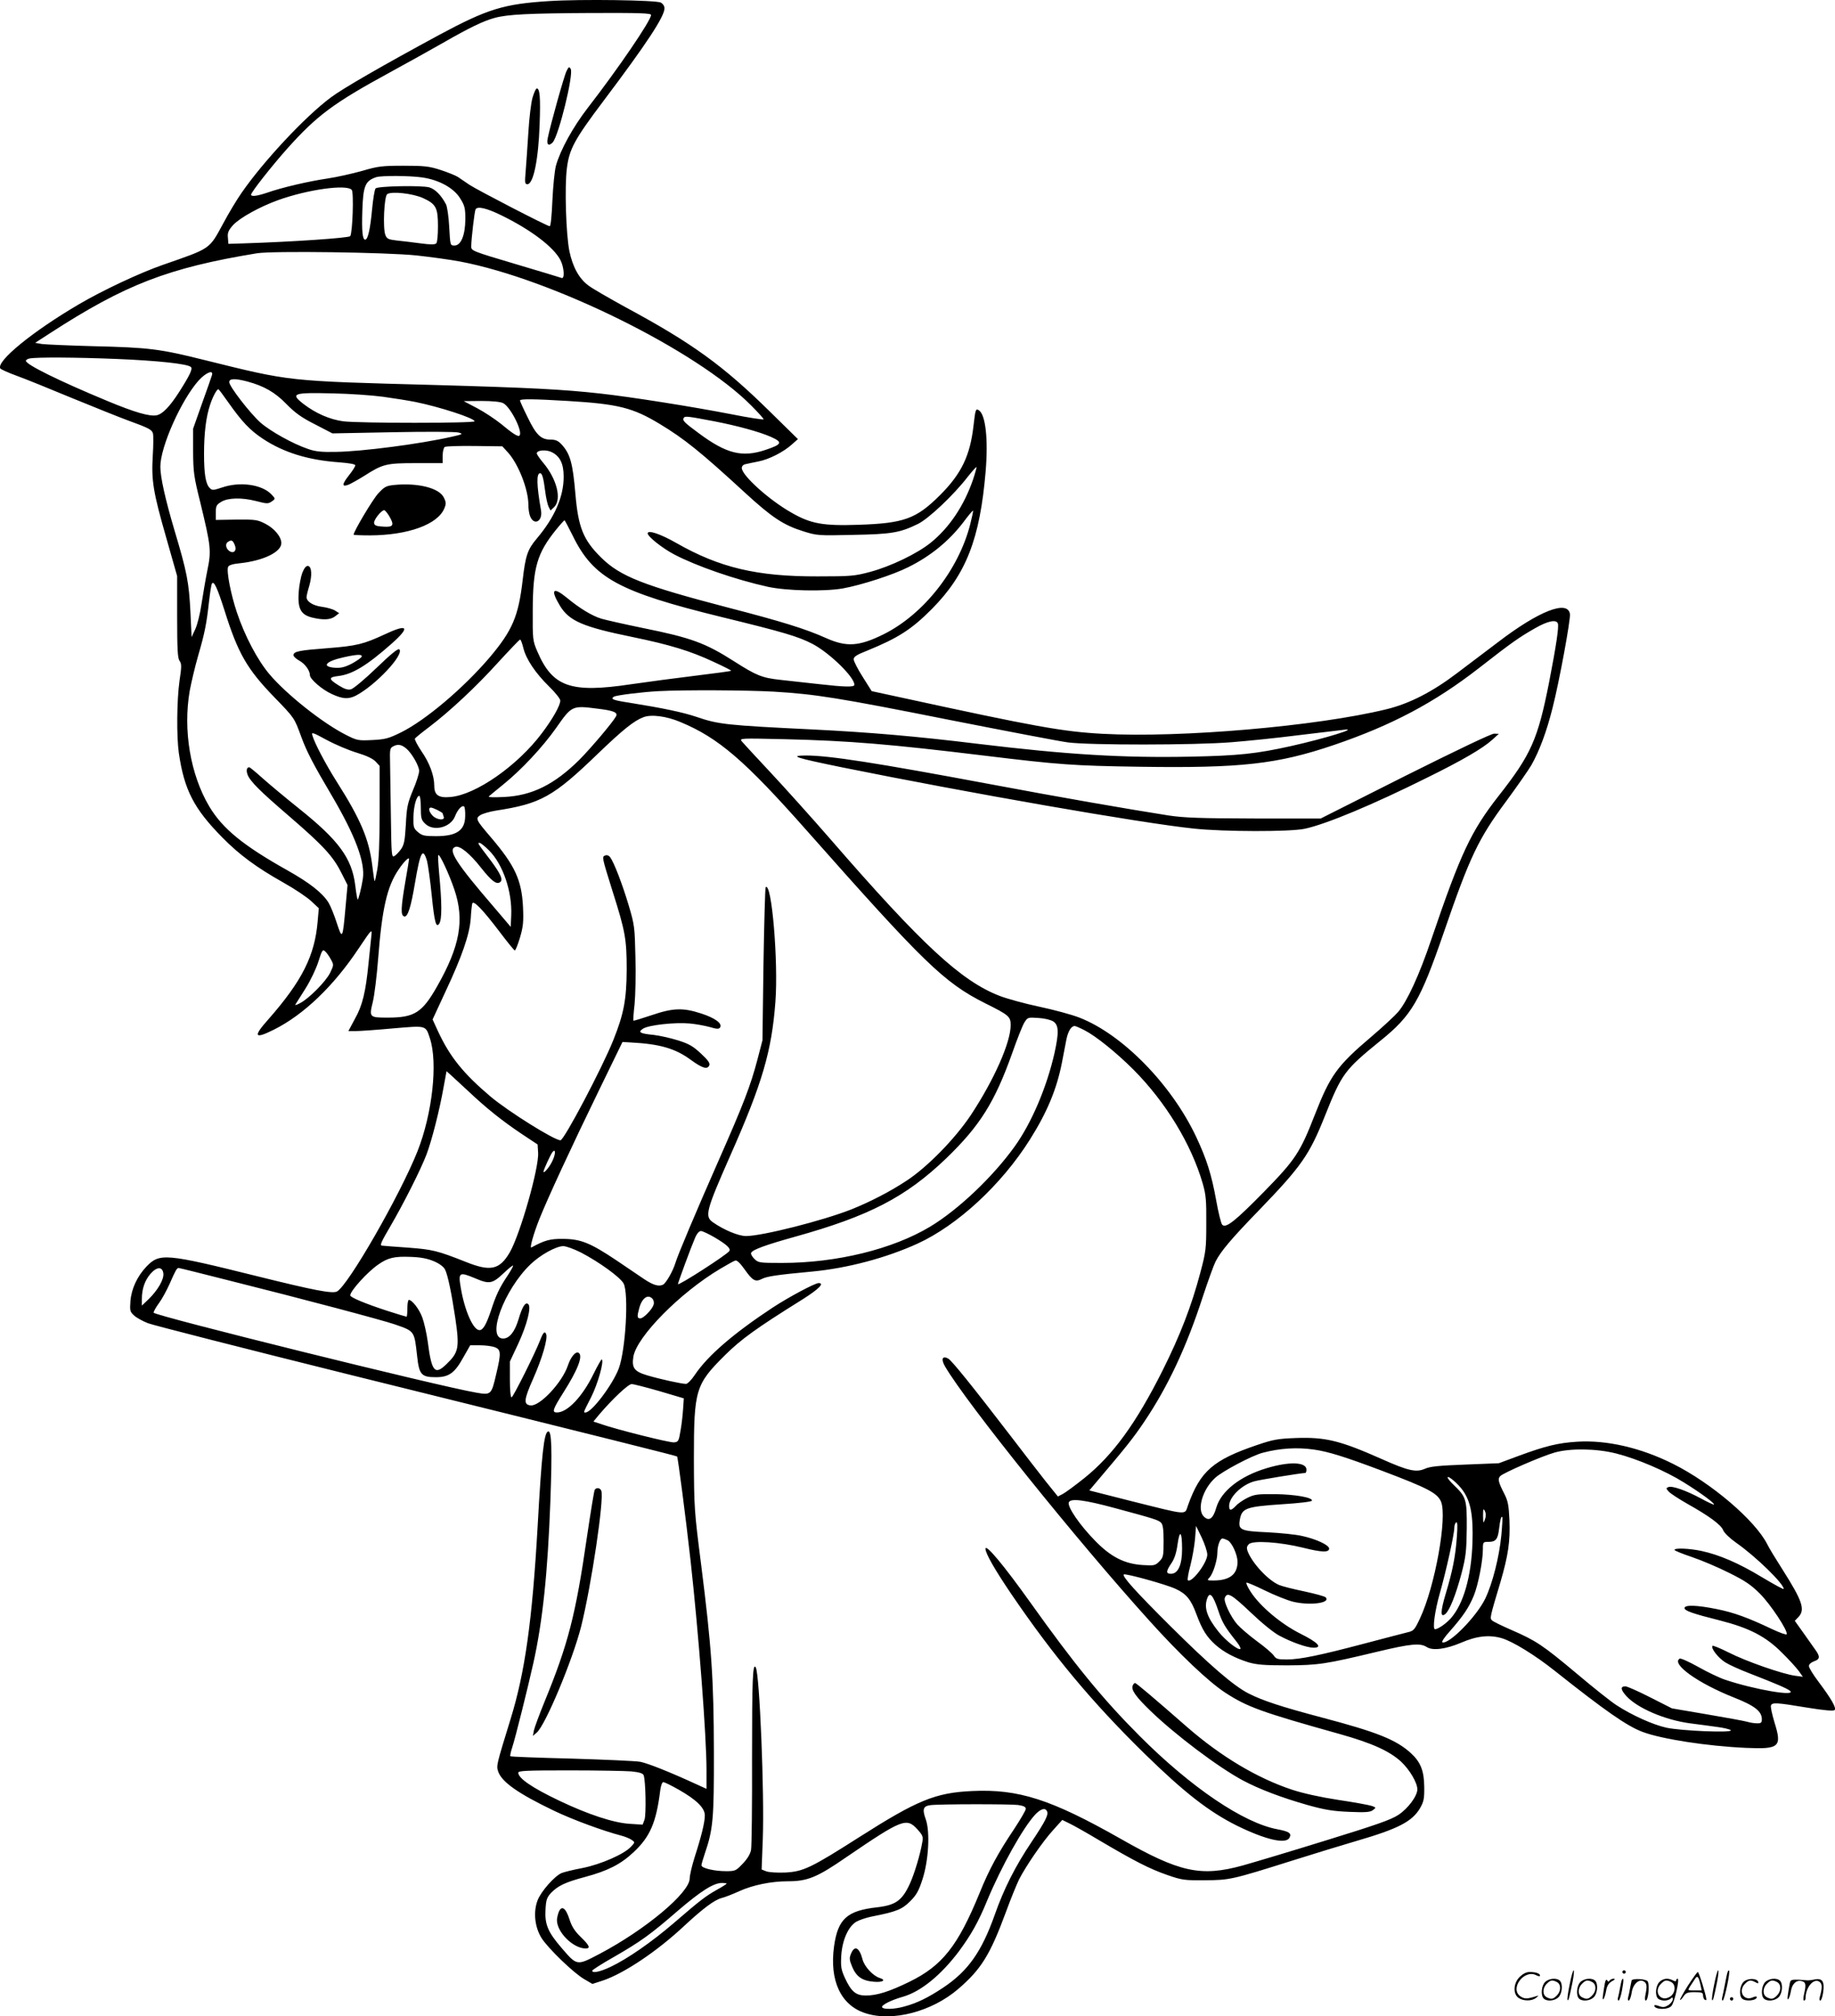 <svg version="1.0" xmlns="http://www.w3.org/2000/svg"
  viewBox="0 0 1091.939 1200.014"
 preserveAspectRatio="xMidYMid meet">
<g transform="translate(-0.588,1200.635) scale(0.1,-0.1)"
fill="#000000" stroke="none">
<path d="M3275 12000 c-272 -17 -368 -47 -655 -201 -336 -182 -573 -318 -646
-373 -153 -114 -402 -381 -531 -568 -28 -40 -76 -120 -107 -178 -87 -160 -71
-149 -361 -250 -138 -48 -359 -152 -502 -236 -274 -161 -492 -339 -465 -381 4
-5 47 -25 97 -43 50 -18 198 -78 330 -133 132 -54 281 -114 330 -132 126 -46
144 -55 151 -78 3 -11 3 -70 -1 -132 -9 -148 2 -217 81 -492 l64 -225 0 -242
c0 -193 3 -246 14 -262 13 -18 13 -34 0 -120 -16 -115 -18 -329 -4 -429 32
-220 90 -332 259 -503 101 -103 203 -178 361 -267 68 -38 144 -89 168 -112
l45 -42 -7 -79 c-17 -203 -92 -353 -293 -582 -93 -104 -84 -120 32 -62 177 88
357 260 506 485 80 119 80 119 74 67 -3 -25 -10 -94 -16 -155 -17 -173 -36
-252 -81 -332 l-39 -73 45 0 c25 0 125 7 222 16 200 17 192 19 218 -59 48
-145 15 -448 -74 -673 -104 -261 -412 -798 -479 -834 -27 -14 -133 6 -471 90
-551 137 -584 140 -663 58 -54 -57 -89 -131 -95 -205 -4 -57 -3 -63 22 -86 14
-13 52 -34 83 -46 32 -12 564 -148 1183 -302 1623 -402 1961 -487 1965 -491 5
-5 51 -359 80 -618 49 -443 95 -1048 95 -1247 l0 -113 -57 26 c-165 76 -292
126 -337 135 -27 5 -211 13 -409 19 -198 5 -361 11 -364 14 -3 2 2 26 11 53
18 54 94 359 126 503 55 248 85 533 101 964 11 306 8 421 -14 413 -24 -8 -38
-135 -62 -567 -32 -559 -75 -867 -161 -1145 -84 -273 -85 -276 -74 -311 21
-63 119 -132 334 -235 111 -53 290 -119 401 -148 22 -6 49 -17 60 -25 20 -14
20 -15 -5 -41 -41 -44 -178 -104 -287 -126 -54 -10 -110 -24 -125 -30 -41 -17
-122 -108 -143 -162 -27 -70 -17 -161 24 -226 40 -62 191 -208 254 -244 l48
-28 62 20 c127 43 323 174 485 326 111 103 178 153 221 165 21 5 69 24 106 41
82 37 191 59 290 59 116 0 173 23 348 144 330 225 357 236 421 166 33 -36 36
-45 30 -78 -12 -72 -47 -188 -74 -247 -46 -100 -84 -127 -195 -140 -179 -20
-233 -69 -256 -232 -28 -204 40 -351 186 -398 161 -53 396 9 553 144 136 117
189 202 283 456 28 77 64 165 79 196 41 80 140 225 203 294 l54 60 39 -19 c22
-10 102 -55 179 -101 215 -127 302 -171 405 -207 89 -31 103 -33 225 -32 149
1 159 3 524 118 130 41 300 93 379 116 247 72 331 115 378 195 22 39 26 56 25
127 -1 96 -22 148 -80 201 -88 80 -202 125 -527 211 -242 64 -355 101 -439
144 -87 44 -232 169 -466 402 -204 203 -287 295 -276 306 8 8 255 -60 309 -86
63 -29 91 -63 123 -150 35 -94 61 -135 113 -182 49 -44 115 -79 197 -105 49
-14 92 -18 230 -18 187 1 227 7 536 81 201 48 256 53 295 28 35 -23 113 -13
205 26 92 40 167 48 240 27 66 -19 199 -101 316 -194 301 -239 430 -329 523
-364 114 -43 387 -85 615 -95 200 -9 216 5 170 152 -14 47 -24 92 -21 100 7
19 32 18 212 -12 104 -17 160 -22 167 -15 12 12 -19 66 -97 170 -31 41 -56 82
-56 92 0 10 12 21 30 28 36 12 38 28 8 69 -13 18 -45 63 -72 102 l-50 70 22
23 c41 44 23 96 -95 282 -39 61 -80 128 -91 151 -72 142 -332 364 -560 478
-192 96 -394 143 -571 132 -113 -7 -187 -25 -345 -83 l-121 -45 -200 -8 c-156
-6 -209 -11 -240 -25 -52 -23 -100 -12 -255 57 -252 112 -337 132 -513 126
-107 -4 -135 -9 -229 -41 -263 -89 -340 -156 -413 -360 -21 -58 9 -61 -339 26
l-248 63 43 51 c174 205 219 261 284 358 142 211 252 447 348 743 31 94 65
188 76 210 31 61 94 136 260 307 252 261 299 329 391 560 101 253 117 274 331
448 186 150 236 237 375 640 157 457 207 562 375 788 64 87 130 182 147 211
48 84 92 202 127 343 39 152 108 527 103 557 -13 86 -186 18 -430 -169 -68
-51 -177 -134 -242 -183 -146 -111 -284 -182 -421 -215 -414 -101 -1223 -171
-1687 -146 -239 13 -400 42 -1204 217 l-171 37 -53 84 c-30 47 -54 94 -54 105
-1 15 16 27 80 52 184 75 265 127 385 248 204 206 286 417 320 818 16 192 0
340 -41 365 -18 11 -20 4 -31 -91 -20 -179 -72 -287 -199 -414 -142 -142 -215
-168 -486 -177 -211 -7 -283 6 -398 72 -133 75 -296 222 -296 266 0 11 9 21
23 23 12 3 46 10 76 16 63 12 151 57 200 102 l35 31 -165 162 c-280 276 -464
409 -859 622 -96 53 -196 110 -221 129 -57 41 -95 111 -115 206 -20 100 -29
382 -15 491 14 116 45 173 219 404 256 340 362 501 362 550 0 13 -9 27 -22 34
-28 15 -477 21 -663 9z m605 -83 c0 -32 -194 -317 -376 -552 -89 -115 -164
-252 -190 -345 -8 -30 -17 -123 -21 -207 -4 -93 -10 -153 -16 -153 -15 0 -426
213 -477 246 -23 16 -54 37 -69 47 -14 9 -61 28 -104 42 -68 22 -96 25 -220
25 -128 0 -152 -3 -247 -31 -58 -16 -150 -37 -205 -45 -110 -16 -274 -54 -361
-85 -60 -20 -94 -24 -94 -11 0 14 120 167 217 276 176 196 274 269 608 451 99
54 243 134 320 178 155 89 238 129 305 147 77 21 204 27 573 29 294 1 357 -1
357 -12z m-1360 -967 c98 -14 187 -63 224 -124 27 -43 31 -58 31 -125 -1 -95
-26 -156 -65 -156 -25 0 -25 1 -31 110 -3 61 -12 121 -19 135 -29 55 -64 90
-99 101 -45 13 -306 8 -320 -6 -6 -6 -15 -62 -21 -125 -11 -118 -25 -180 -41
-180 -16 0 -21 50 -17 173 5 148 17 177 83 199 31 10 202 9 275 -2z m-421 -74
c13 -15 5 -253 -9 -275 -6 -11 -348 -34 -630 -43 l-95 -3 -3 37 c-3 30 3 43
31 75 40 43 157 108 267 148 178 64 410 96 439 61z m423 -48 c79 -36 90 -58
90 -169 0 -52 -4 -95 -10 -101 -8 -8 -35 -8 -94 0 -46 6 -109 14 -141 17 -51
6 -59 10 -68 33 -16 41 -7 231 11 243 27 18 151 4 212 -23z m467 -103 c176
-86 312 -189 352 -267 22 -43 26 -113 7 -106 -7 3 -131 40 -275 83 -256 76
-263 79 -263 104 0 44 20 213 26 222 12 19 65 7 153 -36z m-504 -239 c83 -9
199 -25 258 -36 548 -104 1408 -529 1733 -857 41 -41 74 -78 74 -82 0 -4 -87
9 -192 30 -237 46 -598 103 -778 123 -225 25 -420 35 -985 51 -888 24 -853 20
-1374 149 -265 66 -326 74 -661 82 -146 4 -283 10 -305 13 l-40 7 85 55 c450
292 706 391 1235 478 92 15 771 6 950 -13z m-1785 -616 c243 -10 423 -29 442
-48 11 -11 -5 -46 -69 -147 -57 -89 -99 -132 -134 -140 -41 -9 -131 17 -292
84 -294 122 -487 218 -487 240 0 5 10 12 23 14 42 8 271 7 517 -3z m567 -97
c-3 -10 -29 -85 -59 -168 l-53 -150 0 -135 c1 -124 4 -149 43 -305 63 -260 66
-287 42 -402 -11 -54 -26 -144 -35 -201 -8 -57 -25 -124 -37 -150 l-22 -47 -7
150 c-9 175 -20 235 -94 482 -56 189 -85 319 -85 382 0 118 124 396 228 513
44 48 90 66 79 31z m210 -37 c100 -27 165 -64 234 -135 51 -52 88 -79 169
-120 l104 -54 360 7 c201 4 374 3 391 -2 28 -8 26 -10 -41 -25 -183 -42 -533
-88 -689 -90 -84 -2 -123 2 -165 17 -90 30 -226 106 -285 158 -63 57 -185 215
-185 240 0 22 34 23 107 4z m-113 -124 c81 -115 129 -166 206 -217 124 -82
270 -127 453 -140 63 -5 97 -11 97 -18 0 -7 -16 -32 -35 -56 -46 -58 -47 -76
-2 -58 17 8 58 31 90 51 111 71 131 76 308 76 l159 0 0 44 c0 25 6 48 12 52 7
5 87 7 178 6 l165 -2 34 -37 c62 -69 121 -220 121 -310 0 -23 4 -53 10 -68 23
-60 77 -32 65 35 -26 149 -28 220 -5 220 12 0 20 -28 30 -107 5 -41 15 -83 21
-94 l11 -21 22 21 c45 46 16 165 -64 261 -22 26 -40 52 -40 58 0 20 57 24 90
7 49 -25 70 -69 70 -146 0 -119 -53 -241 -160 -368 -55 -65 -67 -101 -84 -247
-25 -216 -61 -300 -197 -461 -155 -182 -381 -373 -526 -445 -75 -37 -94 -42
-172 -46 -84 -4 -90 -3 -157 31 -137 69 -354 241 -455 361 -71 84 -147 228
-194 369 -36 108 -62 243 -52 269 3 10 26 18 69 22 141 15 248 67 248 120 0
38 -42 88 -95 115 -46 24 -59 26 -172 25 l-123 -2 0 44 c0 39 4 47 33 64 39
24 121 26 204 5 70 -18 74 -18 99 -1 19 14 19 15 -5 40 -56 59 -187 78 -294
41 -52 -17 -59 -18 -73 -3 -24 23 -34 82 -34 203 0 124 12 221 36 292 15 47
40 93 49 93 3 0 29 -35 59 -78z m921 33 c66 -9 153 -23 193 -31 147 -30 352
-97 352 -115 0 -12 -690 -12 -782 0 -80 11 -163 47 -236 103 -81 63 -63 69
178 63 96 -2 229 -11 295 -20z m1100 -25 c299 -18 387 -40 547 -137 146 -88
244 -167 507 -409 160 -147 229 -193 348 -230 80 -25 88 -26 295 -21 229 4
280 13 386 65 62 30 212 171 296 280 27 34 51 61 53 59 1 -2 -8 -36 -21 -75
-53 -154 -140 -285 -251 -375 -80 -65 -238 -141 -360 -174 -94 -25 -114 -27
-315 -27 -360 -1 -583 52 -840 199 -95 54 -170 79 -170 57 0 -19 88 -89 159
-126 132 -69 362 -149 556 -192 111 -24 332 -29 445 -10 111 20 300 81 391
127 133 66 240 154 325 264 31 42 58 74 60 72 2 -1 -6 -39 -17 -82 -69 -270
-276 -534 -514 -653 -147 -73 -221 -78 -344 -23 -120 54 -265 99 -578 180
-509 133 -646 186 -761 300 -105 104 -135 178 -152 376 -16 187 -31 241 -84
298 -19 20 -34 27 -64 27 -57 0 -86 28 -137 134 -25 50 -45 95 -45 99 0 10 84
9 285 -3z m-385 -13 c44 -22 119 -172 97 -193 -8 -9 -41 12 -109 69 -35 28
-99 71 -143 94 l-80 42 105 1 c65 0 115 -5 130 -13z m1256 -108 c140 -27 270
-63 338 -93 71 -32 66 -44 -32 -77 -140 -47 -234 -23 -398 99 -88 65 -99 76
-89 92 7 11 24 9 181 -21z m-842 -681 c123 -252 274 -334 886 -484 373 -91
456 -116 541 -160 101 -53 249 -197 249 -243 0 -15 -54 -14 -213 4 -73 8 -174
19 -226 25 -110 12 -143 25 -276 110 -172 110 -257 141 -545 199 -107 22 -217
47 -245 55 -56 17 -129 61 -205 124 -84 69 -101 51 -42 -47 55 -91 138 -126
432 -186 219 -45 345 -83 483 -148 59 -27 106 -51 104 -53 -2 -2 -97 -15 -212
-29 -116 -14 -288 -37 -384 -51 -361 -54 -467 -16 -558 196 -27 63 -28 70 -27
245 1 255 26 339 139 479 25 31 48 56 50 56 2 0 24 -42 49 -92z m-2012 -53
c15 -33 -3 -56 -30 -39 -22 14 -28 44 -10 55 21 14 28 11 40 -16z m-61 -389
c81 -259 135 -352 299 -521 119 -123 117 -120 159 -235 32 -87 72 -164 182
-350 139 -237 199 -396 184 -494 -8 -53 -27 -128 -31 -123 -2 2 -9 39 -14 83
-20 163 -98 269 -337 460 -80 64 -177 145 -216 180 -39 35 -74 64 -78 64 -15
0 -19 -19 -10 -44 16 -41 76 -100 253 -252 198 -171 256 -234 305 -332 l37
-73 -12 -132 c-17 -190 -19 -195 -52 -94 -15 47 -37 101 -49 121 -36 58 -111
117 -242 191 -268 150 -389 250 -468 382 -112 189 -157 453 -116 689 9 48 31
142 50 208 39 134 50 189 65 325 6 51 13 98 17 104 12 19 32 -26 74 -157z
m7935 -80 c7 -19 -9 -129 -52 -350 -67 -339 -106 -429 -300 -676 -165 -211
-226 -341 -401 -855 -72 -213 -144 -369 -198 -432 -20 -23 -91 -89 -158 -146
-205 -174 -245 -230 -337 -465 -88 -226 -116 -268 -306 -462 -168 -171 -223
-215 -245 -193 -7 7 -23 72 -36 145 -28 155 -57 246 -119 378 -148 314 -440
611 -695 710 -46 18 -154 47 -239 65 -85 18 -191 47 -235 64 -229 88 -463 305
-1006 931 -112 129 -274 309 -359 400 -85 91 -162 174 -170 184 -15 19 -10 19
255 13 384 -9 631 -30 1190 -98 444 -54 528 -60 920 -66 606 -9 822 15 1160
130 343 117 596 251 860 456 197 154 242 185 333 237 78 45 128 55 138 30z
m-6156 -146 c16 -66 72 -150 154 -230 36 -35 66 -73 66 -83 0 -29 -45 -109
-110 -195 -145 -193 -393 -366 -543 -379 -71 -7 -97 11 -97 67 0 60 -28 136
-76 205 -24 36 -42 70 -39 76 4 5 41 36 84 68 126 96 281 241 412 386 68 74
126 135 130 135 4 0 12 -22 19 -50z m1490 -260 c248 -15 377 -35 1055 -170
330 -65 643 -125 695 -132 124 -17 756 -17 975 1 88 7 268 25 400 42 132 16
253 30 268 32 94 12 -110 -51 -315 -97 -207 -46 -311 -57 -598 -63 -400 -8
-734 12 -1270 77 -360 44 -637 68 -980 85 -512 25 -559 30 -690 75 -81 27
-193 51 -398 84 -99 15 -115 22 -93 36 15 9 170 28 266 33 151 8 526 6 685 -3z
m-1051 -101 c101 -12 125 -23 112 -47 -21 -37 -146 -185 -216 -256 -150 -149
-283 -215 -450 -223 -63 -3 -96 -2 -90 4 6 5 44 37 85 70 108 87 235 223 316
338 92 132 95 133 243 114z m496 -80 c226 -94 382 -228 750 -644 700 -791 819
-907 1064 -1030 141 -70 151 -79 151 -130 0 -103 -99 -326 -237 -535 -94 -141
-259 -310 -383 -391 -97 -64 -215 -125 -327 -170 -169 -67 -532 -159 -628
-159 -45 0 -133 37 -197 82 -50 35 -41 69 104 398 190 429 246 620 268 914 18
238 -22 717 -58 682 -3 -4 -9 -211 -13 -459 l-6 -452 -30 -115 c-41 -156 -83
-265 -233 -605 -130 -295 -242 -560 -255 -605 -14 -47 -55 -119 -73 -129 -25
-13 -58 -4 -112 32 -25 17 -100 68 -167 113 -154 103 -212 127 -318 127 -76 1
-108 -8 -187 -51 -12 -6 13 83 49 173 50 124 185 417 352 760 l141 290 52 -3
c171 -9 263 -36 354 -103 70 -51 100 -60 111 -32 5 12 -10 32 -50 69 -47 44
-71 58 -138 79 -45 14 -109 28 -143 32 -83 8 -96 16 -64 37 33 22 191 39 278
31 36 -3 89 -13 119 -21 44 -13 55 -13 62 -2 14 23 -29 55 -111 82 -110 36
-169 34 -298 -10 -57 -19 -105 -34 -107 -32 -2 2 1 46 7 98 5 52 8 178 5 280
-4 178 -5 190 -40 308 -37 124 -87 255 -110 286 -8 11 -19 15 -30 11 -20 -8
-20 -8 43 -210 77 -242 85 -288 85 -470 -1 -178 -17 -263 -80 -420 -68 -169
-293 -595 -314 -595 -37 0 -310 171 -416 260 -163 138 -242 237 -312 387 l-33
72 75 162 c101 215 145 344 152 439 2 41 7 81 9 89 7 22 63 -37 161 -166 47
-62 88 -113 92 -113 5 0 18 34 31 76 19 66 22 92 18 183 -8 159 -47 245 -191
414 -90 105 -93 112 -63 132 14 9 56 21 93 27 267 41 341 82 608 340 150 144
214 195 270 216 46 18 138 6 220 -29z m-1924 -183 c56 -17 94 -35 110 -52 l24
-26 0 -271 c0 -184 -5 -296 -14 -345 -7 -40 -14 -72 -16 -70 -2 2 -8 44 -14
94 -19 155 -69 274 -212 499 -64 101 -132 230 -144 274 -7 22 -1 20 86 -27 52
-28 133 -62 180 -76z m293 25 c32 -27 76 -103 76 -133 0 -15 -16 -67 -37 -115
-32 -78 -37 -101 -42 -203 -6 -99 -10 -120 -29 -148 -13 -18 -31 -36 -40 -41
-16 -8 -17 10 -20 227 -2 131 -4 277 -5 327 -2 85 -1 90 22 101 26 13 46 9 75
-15z m86 -351 c0 -62 3 -74 25 -95 48 -49 151 -25 178 42 16 42 43 70 55 59 4
-4 7 -30 6 -57 -1 -85 -51 -119 -173 -119 -70 0 -83 3 -108 24 -26 22 -28 30
-27 89 1 64 18 127 35 127 5 0 9 -32 9 -70z m100 -15 c17 -9 30 -17 30 -19 0
-3 3 -11 6 -20 10 -25 -41 -20 -66 6 -22 23 -27 48 -10 48 6 0 24 -7 40 -15z
m306 -240 c83 -83 138 -245 132 -386 l-3 -69 -96 113 c-230 267 -280 346 -234
363 26 10 87 -39 154 -125 62 -78 90 -99 111 -86 22 13 7 48 -54 130 -79 104
-80 105 -66 105 6 0 31 -20 56 -45z m-369 -63 c6 -24 19 -115 28 -205 16 -159
26 -197 45 -167 16 26 16 120 -1 299 -5 57 -8 106 -5 108 8 9 65 -114 96 -206
61 -181 33 -336 -103 -575 -89 -157 -135 -186 -294 -186 -109 0 -111 2 -89 92
10 40 24 156 32 258 23 298 53 432 123 533 31 46 61 75 61 61 0 -5 -10 -65
-22 -134 -27 -159 -29 -203 -6 -208 20 -4 39 54 63 198 32 189 47 216 72 132z
m-572 -586 c18 -32 17 -34 -5 -80 -26 -52 -127 -154 -179 -180 -18 -10 -31
-14 -28 -9 3 4 30 47 60 95 31 49 65 121 78 163 21 67 25 73 40 59 9 -8 24
-29 34 -48z m4299 -369 c32 -22 34 -64 7 -187 -46 -204 -137 -418 -238 -558
-130 -181 -336 -376 -502 -476 -223 -134 -556 -216 -882 -216 -136 0 -141 1
-165 25 -14 14 -22 30 -18 36 11 19 89 47 261 95 441 123 658 235 899 466 201
194 289 334 394 629 28 80 60 161 71 179 20 32 21 32 83 28 37 -2 74 -11 90
-21z m185 -52 c67 -34 190 -133 291 -234 193 -194 345 -444 413 -679 19 -66
22 -100 21 -237 0 -150 -2 -168 -36 -295 -52 -196 -119 -370 -224 -580 -158
-315 -295 -503 -465 -640 -55 -44 -112 -86 -129 -95 l-29 -15 -74 92 c-40 51
-134 172 -207 268 -224 292 -351 450 -372 461 -35 19 -44 -4 -18 -48 129 -220
783 -1034 1216 -1513 179 -199 352 -363 450 -427 132 -86 215 -116 683 -247
192 -54 295 -101 364 -164 52 -49 97 -126 97 -165 0 -39 -55 -114 -113 -152
-44 -29 -130 -59 -428 -151 -206 -64 -430 -131 -498 -150 -250 -69 -376 -41
-727 159 -413 234 -606 297 -883 284 -219 -10 -326 -54 -673 -275 -287 -183
-332 -204 -438 -210 -49 -2 -97 1 -114 7 l-28 11 7 183 c10 269 -19 983 -42
1020 -18 29 -22 -70 -22 -538 1 -281 -2 -527 -6 -549 -5 -25 -22 -53 -50 -82
-40 -42 -44 -44 -99 -44 -70 0 -146 18 -146 35 0 6 9 38 20 70 49 143 55 206
54 605 -1 433 -13 617 -76 1115 -41 321 -42 338 -43 630 0 411 9 441 185 616
96 95 184 159 463 333 96 61 131 96 94 96 -22 0 -177 -83 -272 -145 -235 -155
-388 -287 -465 -402 -19 -29 -43 -53 -52 -53 -25 0 -154 28 -231 51 -77 23
-93 44 -82 112 21 119 277 379 515 521 42 25 83 48 91 50 9 4 29 -15 54 -50
50 -71 66 -79 105 -59 30 15 86 24 302 44 208 20 438 81 624 166 238 109 500
351 669 620 102 162 159 299 190 457 9 46 21 107 26 135 10 51 29 83 50 83 5
0 31 -11 58 -25z m-3664 -365 c106 -100 200 -175 315 -252 l95 -63 3 -49 c6
-89 -106 -483 -168 -592 -61 -105 -115 -117 -262 -58 -169 67 -198 74 -343 85
-77 5 -147 11 -157 12 -13 2 -2 25 49 112 81 139 182 339 217 431 32 85 77
262 101 397 l18 98 26 -23 c14 -13 62 -57 106 -98z m496 -417 c-17 -35 -51
-74 -51 -60 0 11 42 102 53 116 21 26 20 -13 -2 -56z m969 -452 c72 -43 95
-65 86 -80 -14 -22 -306 -210 -306 -197 0 8 78 220 101 273 11 27 25 43 36 43
9 0 47 -18 83 -39z m-797 -89 c109 -57 235 -148 254 -185 31 -61 12 -394 -29
-505 -36 -96 -161 -262 -198 -262 -13 0 -16 -6 34 92 39 78 77 211 63 224 -2
3 -25 -37 -50 -88 -66 -135 -155 -228 -217 -228 -31 0 -25 18 36 115 88 138
121 223 93 240 -17 11 -47 -24 -64 -76 -34 -101 -167 -243 -222 -237 -43 5
-40 34 16 160 54 122 87 237 77 264 -8 21 -18 11 -36 -36 -28 -74 -161 -340
-170 -340 -6 0 -10 45 -10 107 l0 106 51 109 c51 111 77 214 59 232 -17 17
-36 -13 -59 -91 -22 -73 -54 -113 -91 -113 -102 0 5 290 162 441 59 57 152
108 195 109 18 0 64 -17 106 -38z m-875 -52 c33 -14 58 -33 66 -49 16 -30 39
-141 61 -288 26 -178 21 -205 -53 -276 -69 -67 -88 -44 -111 136 -7 49 -21
112 -32 142 -18 50 -61 105 -80 105 -5 0 -9 -22 -9 -50 0 -27 -2 -50 -5 -50
-3 0 -56 16 -118 36 -128 42 -217 79 -217 91 0 26 102 139 166 183 58 41 97
50 194 46 61 -2 100 -10 138 -26z m440 -83 c-50 -74 -71 -119 -102 -215 -27
-79 -46 -112 -67 -112 -37 0 -88 115 -111 251 -16 93 -10 97 82 59 88 -38 105
-35 174 30 28 27 53 47 55 44 2 -2 -12 -28 -31 -57z m-2050 10 c4 -35 -33 -99
-87 -152 l-41 -39 0 39 c0 61 18 112 52 151 38 43 71 43 76 1z m377 -38 c460
-115 925 -239 998 -264 121 -42 118 -38 135 -189 12 -111 25 -126 112 -126 77
0 112 25 163 118 l41 72 56 0 c32 0 71 -5 89 -11 38 -14 40 -34 10 -159 -29
-126 -31 -127 -119 -112 -223 38 -1920 459 -1920 476 0 7 14 33 32 57 18 24
46 76 63 114 35 80 43 95 54 95 4 0 133 -32 286 -71z m2535 -114 c6 -8 9 -23
5 -34 -9 -29 -60 -81 -79 -81 -19 0 -20 11 -6 62 17 61 53 85 80 53z m40 -548
l145 -43 -4 -59 c-2 -33 -8 -91 -15 -130 -11 -66 -13 -70 -39 -73 -25 -3 -348
78 -441 111 l-39 13 33 40 c79 93 175 184 195 183 11 0 85 -19 165 -42z m3896
-348 c84 -12 181 -42 404 -126 275 -104 329 -133 351 -184 38 -93 -36 -506
-126 -696 -31 -66 -37 -73 -72 -81 -21 -5 -135 -35 -253 -66 -272 -72 -389
-96 -467 -96 -55 0 -64 3 -78 24 -9 13 -53 51 -100 85 -46 34 -98 79 -116 99
-39 44 -83 137 -75 158 14 37 38 24 152 -84 68 -65 139 -123 174 -141 73 -39
164 -71 202 -71 56 0 27 31 -77 83 -116 58 -241 163 -297 250 -17 26 -28 50
-25 54 3 3 52 -18 109 -46 57 -28 132 -58 167 -67 102 -25 229 -8 195 26 -6 6
-62 21 -126 35 -63 13 -131 30 -150 38 -65 27 -160 129 -188 201 -7 20 -5 29
7 42 24 24 186 13 323 -21 112 -28 155 -29 155 -5 0 21 -78 57 -161 75 -38 9
-131 18 -207 22 -157 7 -173 14 -164 71 12 73 34 81 255 96 97 6 173 15 175
21 4 19 -99 37 -218 39 -107 1 -125 -2 -166 -22 -26 -13 -57 -34 -69 -48 -29
-30 -40 -30 -40 0 0 52 74 125 149 146 29 9 276 49 304 50 4 0 7 9 7 20 0 46
-104 49 -238 8 -157 -47 -269 -136 -298 -233 -19 -68 -44 -85 -75 -54 -42 42
-7 162 68 230 44 40 218 132 282 149 103 27 203 34 307 19z m1797 -23 c126
-32 296 -105 404 -173 100 -62 185 -125 178 -131 -2 -2 -37 14 -77 36 -87 47
-171 77 -194 68 -15 -6 -15 -8 2 -27 10 -11 59 -43 108 -71 132 -74 203 -126
216 -159 7 -17 40 -48 78 -75 116 -81 282 -243 282 -274 0 -5 -58 27 -130 70
-137 83 -253 133 -360 156 -71 15 -160 19 -160 6 0 -4 46 -23 103 -42 56 -19
156 -61 221 -94 97 -48 132 -72 185 -125 62 -62 167 -220 159 -241 -2 -5 -41
9 -88 31 -143 68 -225 98 -329 119 -119 24 -191 26 -191 6 0 -16 44 -32 215
-75 171 -44 268 -94 363 -189 43 -42 88 -92 102 -111 l24 -34 -45 6 c-76 10
-296 87 -395 138 -52 26 -96 44 -98 40 -10 -15 34 -71 76 -98 24 -15 88 -44
143 -65 164 -64 222 -89 242 -104 44 -37 -213 7 -387 66 -33 11 -104 45 -159
76 -55 31 -105 53 -110 49 -52 -31 108 -146 322 -231 124 -49 167 -82 167
-130 0 -20 -5 -24 -27 -24 -16 0 -44 4 -63 10 -19 5 -127 25 -240 44 l-205 35
-130 66 c-71 36 -138 66 -147 65 -31 0 -29 -19 6 -58 66 -72 229 -142 379
-162 45 -6 116 -15 157 -21 41 -5 79 -14 85 -20 15 -17 -294 -4 -383 15 -81
18 -205 74 -297 134 -33 21 -141 107 -239 190 -202 169 -240 194 -387 258 -57
25 -109 50 -115 57 -13 13 -13 16 50 226 47 161 59 243 54 371 -4 87 -9 114
-30 155 -37 72 -41 91 -24 107 19 19 244 117 321 139 93 27 249 25 368 -5z
m-911 -222 c46 -66 61 -148 56 -309 -7 -202 -53 -363 -128 -449 -28 -32 -77
-66 -95 -66 -16 0 -1 110 29 215 37 130 86 351 86 390 0 13 5 27 11 31 8 4 9
-21 4 -87 -8 -116 -26 -204 -66 -337 -32 -107 -33 -146 -2 -121 25 22 61 111
95 238 27 104 30 133 32 271 1 173 -3 187 -78 259 -20 19 -36 39 -36 44 0 16
64 -38 92 -79z m-2068 -104 c230 -62 255 -70 271 -86 11 -12 15 -39 15 -110 0
-89 -2 -97 -26 -121 -24 -24 -30 -25 -98 -21 -109 7 -190 48 -285 146 -90 92
-165 201 -155 227 10 26 94 15 278 -35z m2198 -67 c-10 -26 -10 -24 -11 22 0
42 2 46 11 28 7 -15 7 -30 0 -50z m98 -92 c-13 -132 -52 -287 -96 -379 -52
-107 -215 -273 -255 -260 -7 2 14 33 46 68 76 86 112 139 141 210 26 64 54
207 54 276 0 43 1 44 34 44 42 0 55 15 62 76 7 57 13 79 19 72 3 -2 0 -51 -5
-107z m-1750 -117 c0 -49 -95 -173 -116 -152 -3 4 3 42 15 86 11 43 24 114 28
158 l6 79 34 -70 c18 -38 33 -84 33 -101z m-150 32 c0 -93 -24 -146 -66 -146
-31 0 -30 15 2 62 18 26 30 61 37 113 13 92 27 78 27 -29z m272 53 c25 -14 57
-84 58 -127 0 -75 -46 -112 -144 -112 -38 0 -39 1 -22 19 21 23 46 103 46 147
0 40 16 84 30 84 6 0 20 -5 32 -11z m-57 -417 c24 -73 40 -99 109 -186 16 -20
26 -39 23 -43 -11 -11 -89 50 -130 102 -69 86 -88 144 -67 200 15 40 34 19 65
-73z m-3493 -958 c48 -5 69 -11 74 -23 12 -31 16 -235 5 -265 l-11 -29 -78 5
c-96 6 -247 56 -417 137 -162 77 -245 134 -245 167 0 12 47 14 303 14 166 0
332 -3 369 -6z m283 -109 c107 -61 155 -109 155 -153 0 -40 -19 -120 -61 -250
-16 -51 -29 -107 -29 -125 0 -85 -263 -305 -536 -449 -137 -72 -134 -72 -227
36 -81 94 -100 140 -95 227 3 59 8 72 33 100 41 42 84 63 200 94 138 37 214
76 290 147 99 92 136 177 160 371 4 27 11 47 18 47 7 0 48 -20 92 -45z m2019
-91 c33 -5 46 -11 46 -23 0 -9 -32 -63 -70 -121 -94 -140 -149 -241 -205 -380
-129 -315 -222 -433 -419 -529 -119 -58 -192 -81 -258 -81 -59 0 -87 23 -125
106 -22 49 -25 66 -21 133 6 90 41 171 89 200 17 10 58 24 92 31 147 29 180
42 229 91 38 38 51 62 73 130 37 113 46 283 20 357 -22 61 -16 79 27 85 56 7
472 7 522 1z m171 -35 c13 -20 -6 -58 -90 -184 -97 -144 -166 -281 -220 -435
-78 -220 -159 -335 -308 -434 -89 -59 -154 -91 -232 -112 -58 -16 -121 -18
-130 -4 -7 12 53 43 125 63 106 31 225 128 332 270 73 99 116 175 168 302 86
206 214 435 287 513 31 32 57 41 68 21z m-1905 -433 c0 -2 -26 -19 -57 -36
-69 -39 -98 -61 -258 -199 -133 -114 -276 -213 -375 -260 -63 -30 -110 -40
-110 -23 0 4 57 41 128 81 161 93 216 132 382 276 138 118 212 165 262 165 15
0 28 -2 28 -4z M3377 11583 c-14 -27 -96 -320 -112 -400 -8 -38 6 -49 30 -24
36 41 125 404 107 437 -9 15 -12 14 -25 -13z M3175 11426 c-9 -30 -20 -123
-25 -207 -5 -85 -13 -189 -16 -231 -6 -69 -5 -78 10 -78 36 0 66 147 73 356 6
161 1 214 -17 214 -5 0 -16 -24 -25 -54z M2351 9120 c-48 -5 -58 -11 -95 -51
-33 -36 -146 -226 -146 -245 0 -2 44 -4 98 -4 226 1 403 65 442 161 11 26 11
36 -3 64 -27 57 -154 89 -296 75z m-31 -182 c34 -57 28 -70 -32 -66 -42 2 -54
7 -56 21 -4 18 43 77 60 77 5 0 17 -15 28 -32z M1805 8598 c-9 -24 -19 -77
-22 -118 -6 -97 13 -132 80 -149 66 -16 111 -14 138 8 l23 18 -25 16 c-13 8
-48 18 -78 22 -53 7 -91 31 -91 58 0 7 7 37 16 66 18 63 15 115 -7 119 -11 2
-22 -11 -34 -40z M2291 8229 c-121 -56 -164 -67 -333 -80 -169 -13 -202 -19
-206 -40 -1 -8 14 -23 34 -34 34 -18 64 -59 64 -87 0 -23 72 -86 130 -112 64
-30 99 -32 143 -10 117 61 290 245 259 276 -7 7 -52 -30 -136 -111 -68 -66
-137 -123 -151 -127 -19 -5 -38 1 -72 22 -63 39 -64 50 -4 57 84 10 170 62
319 194 112 100 95 119 -47 52z m-133 -131 c-3 -7 -29 -25 -58 -41 -41 -21
-65 -27 -99 -25 -86 6 -58 39 52 63 81 18 110 18 105 3z M8367 7388 l-502
-253 -395 0 c-326 1 -415 4 -510 18 -242 38 -651 109 -1060 186 -684 128 -960
171 -1100 171 -101 -1 -59 -14 214 -70 757 -153 1779 -332 2096 -365 178 -19
572 -20 660 -1 127 27 405 143 730 305 209 103 328 173 384 223 l41 37 -28 1
c-17 0 -222 -98 -530 -252z M5870 2789 c0 -27 53 -121 154 -270 252 -370 481
-644 792 -949 238 -233 384 -346 550 -429 171 -84 292 -112 313 -72 14 26 -1
37 -70 50 -203 37 -517 250 -824 558 -220 221 -385 423 -650 795 -157 220
-264 348 -265 317z M6746 1974 c-10 -25 18 -65 106 -150 147 -142 400 -333
548 -413 99 -53 234 -104 389 -148 101 -28 149 -36 246 -40 97 -4 124 -2 140
10 20 15 20 16 -5 25 -14 5 -104 22 -200 36 -110 17 -213 40 -276 61 -208 69
-423 198 -622 371 -208 182 -305 264 -312 264 -4 0 -11 -7 -14 -16z M3330 625
c-5 -14 -10 -35 -10 -46 0 -73 97 -169 171 -169 30 0 23 18 -30 69 -36 35 -53
62 -67 106 -22 68 -47 84 -64 40z M5070 379 c-11 -26 -10 -37 6 -76 25 -61 60
-85 129 -91 55 -5 77 10 34 23 -39 13 -88 66 -100 108 -19 74 -48 88 -69 36z
M3545 3140 c-4 -6 -24 -131 -46 -278 -68 -471 -113 -642 -253 -984 -31 -76
-59 -152 -63 -170 l-6 -33 23 20 c52 45 213 431 264 631 61 245 138 761 120
808 -7 18 -29 21 -39 6z M9346 194 c-10 -47 -15 -88 -12 -91 5 -6 9 7 30 110
7 37 10 67 6 67 -4 0 -15 -39 -24 -86z M9660 270 c0 -5 5 -10 10 -10 6 0 10 5
10 10 0 6 -4 10 -10 10 -5 0 -10 -4 -10 -10z M10206 194 c-10 -47 -15 -88 -12
-91 5 -6 9 7 30 110 7 37 10 67 6 67 -4 0 -15 -39 -24 -86z M10286 269 c-3 -8
-10 -41 -16 -74 -6 -33 -14 -68 -16 -77 -3 -10 -1 -18 3 -18 10 0 46 171 38
178 -2 3 -7 -1 -9 -9z M9049 241 c-38 -38 -41 -101 -7 -125 29 -20 79 -20 104
0 18 14 18 15 1 10 -53 -17 -69 -17 -92 -2 -69 45 21 166 94 126 12 -6 21 -7
21 -1 0 12 -25 21 -62 21 -19 0 -39 -10 -59 -29z M10050 189 c-28 -45 -49 -83
-47 -85 2 -3 12 7 21 21 14 21 24 25 66 25 43 0 50 -3 50 -19 0 -11 5 -23 10
-26 6 -3 10 -3 10 1 0 20 -44 164 -51 164 -4 0 -30 -37 -59 -81z m75 4 l7 -33
-42 0 c-42 0 -42 0 -28 23 8 12 21 32 29 44 15 25 22 18 34 -34z M9200 210
c-22 -22 -27 -79 -8 -98 19 -19 66 -14 88 8 22 22 27 79 8 98 -19 19 -66 14
-88 -8z m71 0 c25 -14 25 -54 -1 -80 -23 -23 -33 -24 -61 -10 -25 14 -25 54 1
80 23 23 33 24 61 10z M9410 210 c-22 -22 -27 -79 -8 -98 19 -19 66 -14 88 8
22 22 27 79 8 98 -19 19 -66 14 -88 -8z m71 0 c25 -14 25 -54 -1 -80 -23 -23
-33 -24 -61 -10 -25 14 -25 54 1 80 23 23 33 24 61 10z M9556 204 c-3 -16 -8
-47 -11 -69 -8 -51 10 -26 19 27 5 27 15 42 34 53 18 10 22 14 10 15 -9 0 -20
-5 -24 -11 -5 -8 -9 -8 -14 1 -5 8 -10 3 -14 -16z M9657 223 c-2 -4 -7 -26
-11 -48 -4 -22 -9 -48 -12 -57 -3 -10 -1 -18 4 -18 4 0 14 28 20 62 11 58 10
81 -1 61z M9715 220 c-1 -3 -5 -23 -9 -45 -4 -22 -9 -48 -12 -57 -3 -10 -1
-18 4 -18 5 0 13 20 17 45 7 53 44 87 74 68 17 -11 19 -28 8 -80 -4 -18 -3
-33 2 -33 16 0 24 99 11 115 -12 14 -87 18 -95 5z M9880 210 c-22 -22 -27 -79
-8 -98 7 -7 24 -12 38 -12 14 0 31 5 38 12 9 9 12 8 12 -5 0 -9 -12 -24 -26
-34 -21 -13 -32 -15 -55 -6 -16 6 -29 8 -29 3 0 -24 81 -27 102 -2 18 19 50
162 37 162 -5 0 -9 -5 -9 -10 0 -7 -6 -7 -19 0 -30 16 -59 12 -81 -10z m71 0
c29 -16 25 -65 -6 -86 -56 -37 -103 28 -55 76 23 23 33 24 61 10z M10381 211
c-23 -23 -28 -80 -9 -99 19 -19 88 -13 88 9 0 5 -11 4 -24 -2 -54 -25 -89 38
-46 81 23 23 33 24 62 9 16 -9 19 -8 16 3 -8 22 -64 22 -87 -1z M10510 210
c-22 -22 -27 -79 -8 -98 19 -19 66 -14 88 8 22 22 27 79 8 98 -19 19 -66 14
-88 -8z m71 0 c25 -14 25 -54 -1 -80 -23 -23 -33 -24 -61 -10 -25 14 -25 54 1
80 23 23 33 24 61 10z M10656 201 c-3 -14 -8 -44 -11 -66 -8 -51 10 -26 19 27
8 41 35 63 66 53 22 -7 24 -21 11 -77 -5 -22 -5 -38 0 -38 5 0 9 6 9 13 0 68
51 125 85 97 15 -13 15 -35 -1 -92 -3 -10 -1 -18 4 -18 6 0 13 23 17 50 9 63
-5 84 -49 76 -17 -4 -35 -6 -41 -6 -101 8 -104 7 -109 -19z M10300 110 c0 -5
5 -10 10 -10 6 0 10 5 10 10 0 6 -4 10 -10 10 -5 0 -10 -4 -10 -10z"/>
</g>
</svg>
